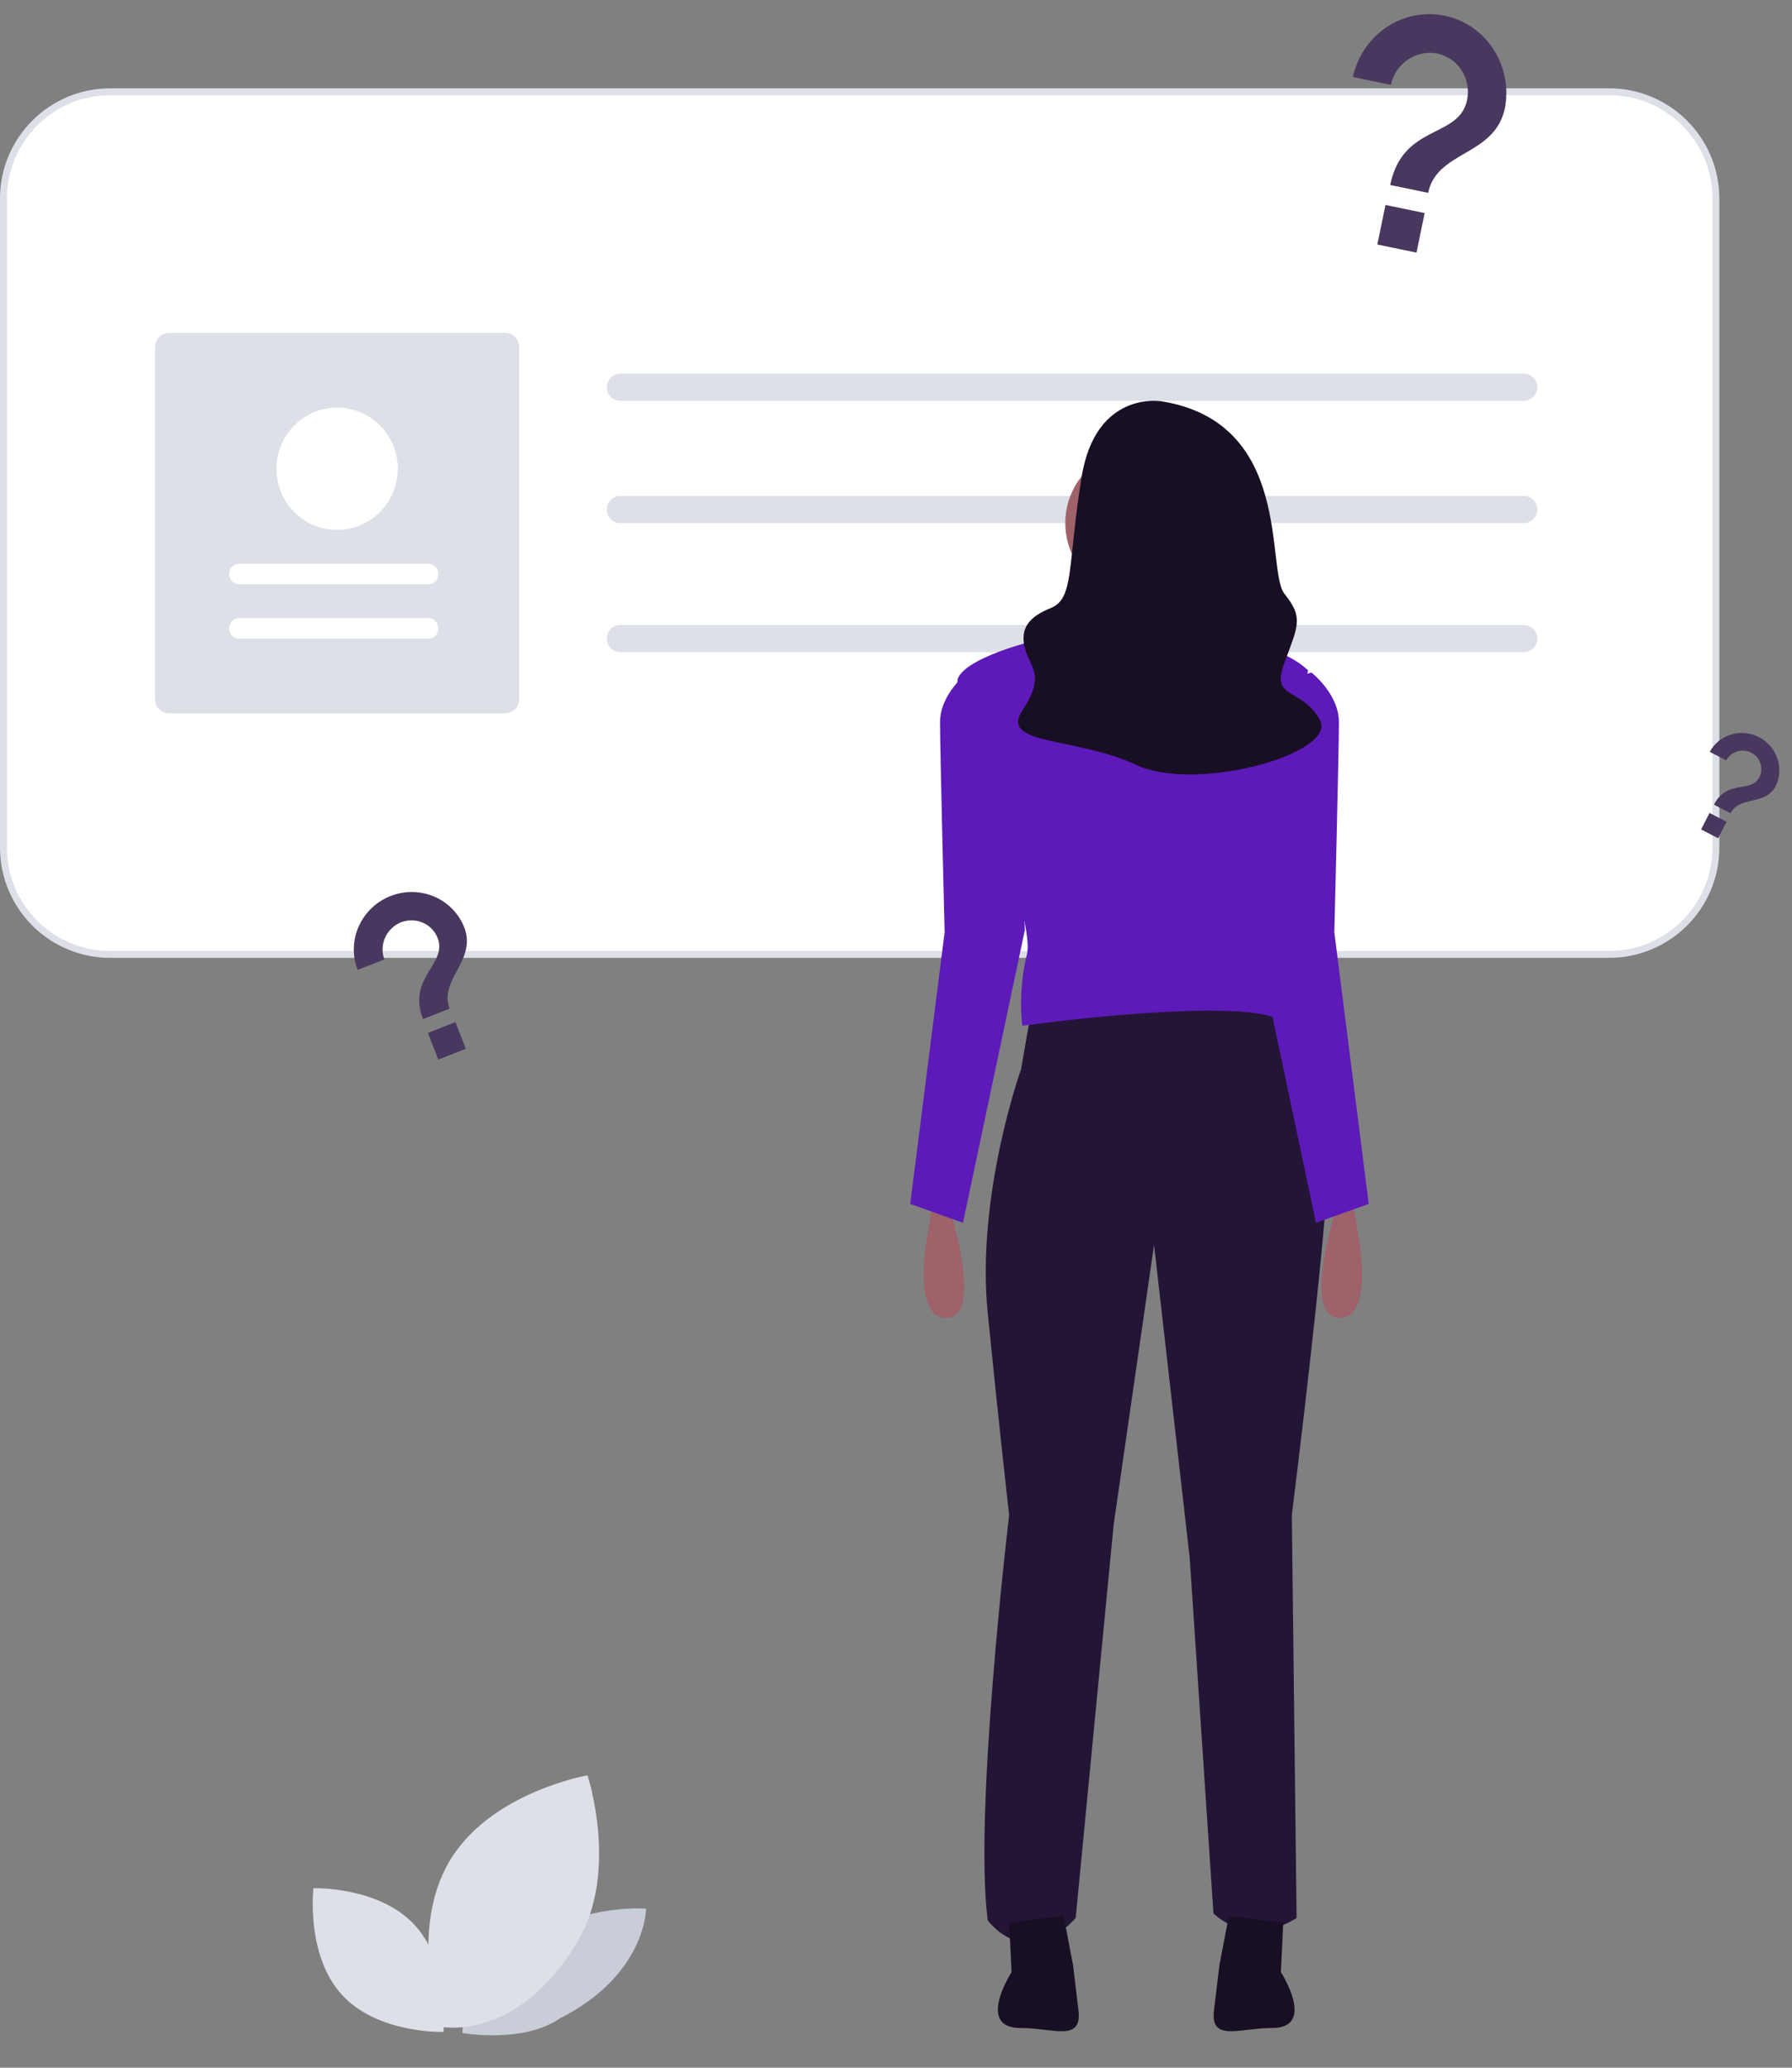 <svg width="260" height="300" fill="none" xmlns="http://www.w3.org/2000/svg"><rect width="100%" height="100%" fill="#808080" stroke="none"/><path d="M81.23 292.841c-5.285 3.682-14.127 2.13-14.127 2.13s-.275-7.522 5.01-11.205c11.255-7.844 21.631-6.844 21.631-6.844s-.024 9.628-12.515 15.919z" fill="#C8CDD8"/><path d="M83.892 281.52c-8.788 14.965-20.064 12.522-20.064 12.522s-4.563-13.875 1.35-23.945c5.914-10.07 20.065-12.521 20.065-12.521s4.563 13.874-1.35 23.944z" fill="#DDE0E7"/><path d="M49.561 289.368c5.21 5.757 14.777 5.435 14.777 5.435s1.12-9.655-4.09-15.412c-5.209-5.756-14.776-5.434-14.776-5.434s-1.12 9.655 4.09 15.411z" fill="#DDE0E7"/><path d="M16 138.474c-8.56 0-15.5-6.94-15.5-15.5v-94.16c0-8.561 6.94-15.5 15.5-15.5h217.457c8.561 0 15.5 6.939 15.5 15.5v94.16c0 8.56-6.939 15.5-15.5 15.5H16z" fill="#fff" stroke="#DDE0E7"/><path d="M221.073 71.951H90.015a1.971 1.971 0 000 3.943h131.058a1.97 1.97 0 100-3.943zm0-17.741H90.015a1.971 1.971 0 100 3.942h131.058a1.97 1.97 0 100-3.942zm0 36.468H90.015a1.971 1.971 0 100 3.943h131.058a1.97 1.97 0 100-3.943zM24.532 48.296h48.762c.54 0 1.056.216 1.437.6.38.383.595.902.595 1.444v51.107c0 .542-.215 1.061-.595 1.445a2.027 2.027 0 01-1.436.599H24.532a2.026 2.026 0 01-1.436-.599 2.055 2.055 0 01-.596-1.445V50.34c0-.542.215-1.061.596-1.445.38-.383.897-.599 1.436-.6z" fill="#DDE0E7"/><path d="M62.224 92.65c.179 0 .356-.038.522-.113.165-.074.315-.183.442-.32.126-.137.227-.3.295-.48a1.59 1.59 0 000-1.133 1.494 1.494 0 00-.295-.48 1.357 1.357 0 00-.443-.32 1.267 1.267 0 00-.52-.112H34.623c-.18 0-.357.038-.522.112a1.359 1.359 0 00-.442.32c-.127.138-.227.3-.295.48a1.591 1.591 0 000 1.133c.068.18.168.343.295.48.127.137.277.246.442.32.166.075.343.112.522.112h27.6zm.002-7.886c.361 0 .707-.156.962-.433.256-.277.399-.653.399-1.045 0-.392-.143-.768-.399-1.046a1.308 1.308 0 00-.962-.433H34.621c-.178 0-.355.038-.52.113a1.36 1.36 0 00-.442.32c-.126.138-.226.3-.295.48a1.59 1.59 0 000 1.132c.069.179.169.342.295.48.127.136.277.245.442.32.165.074.342.112.52.112h27.605zM48.913 59.138c1.741 0 3.443.52 4.891 1.495a8.857 8.857 0 013.243 3.98 8.945 8.945 0 01.501 5.126 8.892 8.892 0 01-2.41 4.542 8.784 8.784 0 01-4.508 2.428 8.743 8.743 0 01-5.087-.505 8.82 8.82 0 01-3.95-3.267 8.914 8.914 0 011.098-11.198 8.781 8.781 0 016.222-2.601z" fill="#fff"/><path d="M149.518 147.249l-1.378 7.91s-6.549 18.228-4.826 35.424c1.724 17.196 3.102 29.233 3.102 29.233s-5.17 43.335-3.102 58.811c0 0 5.515 7.566 12.753-.344l5.515-57.091 5.859-40.583 5.17 45.398 3.447 51.588s4.825 5.159 12.063.688l-.69-58.467s6.204-49.524 5.17-53.651c-1.034-4.127-7.927-20.292-7.927-20.292l-35.156 1.376z" fill="#231536"/><path d="M146.424 278.971l.343 7.161s-5.228 8.107 1.29 8.107c.065 0-.065.001 0 0 4.713-.015 8.973 2.094 8.416-2.559l-.787-6.571-1.372-7.161-7.89 1.023zm39.762 0l-.343 7.161s5.228 8.107-1.289 8.107c-.066 0 .064.001 0 0-4.714-.015-8.974 2.094-8.417-2.559l.787-6.571 1.372-7.161 7.89 1.023z" fill="#180F24"/><path d="M165.326 86.736c5.943 0 10.761-4.855 10.761-10.843 0-5.987-4.818-10.841-10.761-10.841s-10.761 4.854-10.761 10.841c0 5.988 4.818 10.843 10.761 10.843z" fill="#9F616A"/><path d="M160.76 83.817s1.366 15.701-2.733 18.091c-4.1 2.389 17.082 1.365 17.082 1.365s-4.783-18.432-4.442-20.48l-9.907 1.024z" fill="#FFB8B8"/><path d="M180.946 93.447s-13.594-6.23-32.627 0c0 0-8.327 2.25-9.346 5.02-1.02 2.768 11.385 34.441 10.026 39.979a30.59 30.59 0 00-.68 10.384s29.908-4.154 37.046-1.038c0 0-2.719-9-2.04-15.231.68-6.23 6.458-35.306 6.458-35.306s-3.059-3.116-8.837-3.808z" fill="#5D1AB8"/><path d="M193.831 175.442s-4.918 15.428.328 15.763c5.245.336 2.95-11.738 2.95-11.738l-.656-4.025h-2.622z" fill="#9F616A"/><path d="M183.287 99.633l6.985-2.056s3.992 3.084 3.992 7.196-.666 30.495-.666 30.495l4.99 39.404-7.651 2.741-8.98-42.487 1.33-35.293z" fill="#5D1AB8"/><path d="M137.801 175.442s4.917 15.428-.328 15.763c-5.246.336-2.951-11.738-2.951-11.738l.656-4.025h2.623z" fill="#9F616A"/><path d="M147.365 99.633l-6.984-2.056s-3.992 3.084-3.992 7.196.666 30.495.666 30.495l-4.99 39.404 7.65 2.741 8.981-42.487-1.331-35.293z" fill="#5D1AB8"/><path d="M168.557 58.23s-9.585-1.723-11.638 11.028c-2.054 12.752-1.027 17.577-4.45 18.955-3.423 1.379-4.45 3.102-3.766 5.859.685 2.757 3.081 3.79-.342 8.96-3.423 5.17 7.531 3.791 16.431 7.927 8.9 4.135 29.438-1.723 26.699-6.548-2.738-4.825-7.188-2.757-5.134-8.271 2.054-5.514 2.738-6.548 0-9.995-2.739-3.446 1.369-24.813-17.8-27.915z" fill="#180F24"/><path d="M205.52 36.653l-5.682-1.176 1.18-5.741 5.681 1.176-1.179 5.741zm1.695-8.673l-5.509-1.14c1.833-8.924 9.989-6.69 11.149-12.34.149-.74.155-1.5.016-2.24a5.768 5.768 0 00-.823-2.068 5.606 5.606 0 00-1.536-1.58 5.483 5.483 0 00-2.015-.853 5.67 5.67 0 00-4.235.894 5.965 5.965 0 00-2.46 3.654l-5.509-1.14c.646-2.96 2.399-5.55 4.882-7.214a11.095 11.095 0 018.389-1.68c2.894.587 5.437 2.318 7.081 4.818a11.711 11.711 0 011.706 8.55c-1.44 7.06-9.866 6.157-11.136 12.34zM67.584 152.16l-3.992 1.573-1.507-3.869 3.992-1.574 1.507 3.87zm-2.336-5.826l-3.872 1.526c-2.345-6.022 3.599-7.961 2.114-11.773a4.016 4.016 0 00-2.186-2.231 4.112 4.112 0 00-1.572-.324 4.19 4.19 0 00-1.586.3 4.297 4.297 0 00-2.276 2.223 4.166 4.166 0 00-.1 3.145l-3.871 1.526a8.161 8.161 0 01.14-6.293 8.425 8.425 0 014.587-4.413 8.354 8.354 0 016.347.053 8.099 8.099 0 014.39 4.488c1.849 4.767-3.74 7.599-2.115 11.773zm184.028-24.717l-2.466-1.281 1.226-2.391 2.467 1.281-1.227 2.391zm1.811-3.622l-2.405-1.249c1.905-3.712 5.38-1.634 6.586-3.984.158-.308.253-.644.278-.991a2.614 2.614 0 00-.131-1.026 2.687 2.687 0 00-1.343-1.548 2.761 2.761 0 00-2.045-.165 2.665 2.665 0 00-1.561 1.29l-2.392-1.243a5.215 5.215 0 013.101-2.51 5.415 5.415 0 014.025.382 5.472 5.472 0 012.664 3.06 5.274 5.274 0 01-.207 4c-1.484 2.925-5.249 1.411-6.57 3.984z" fill="#48385F"/></svg>